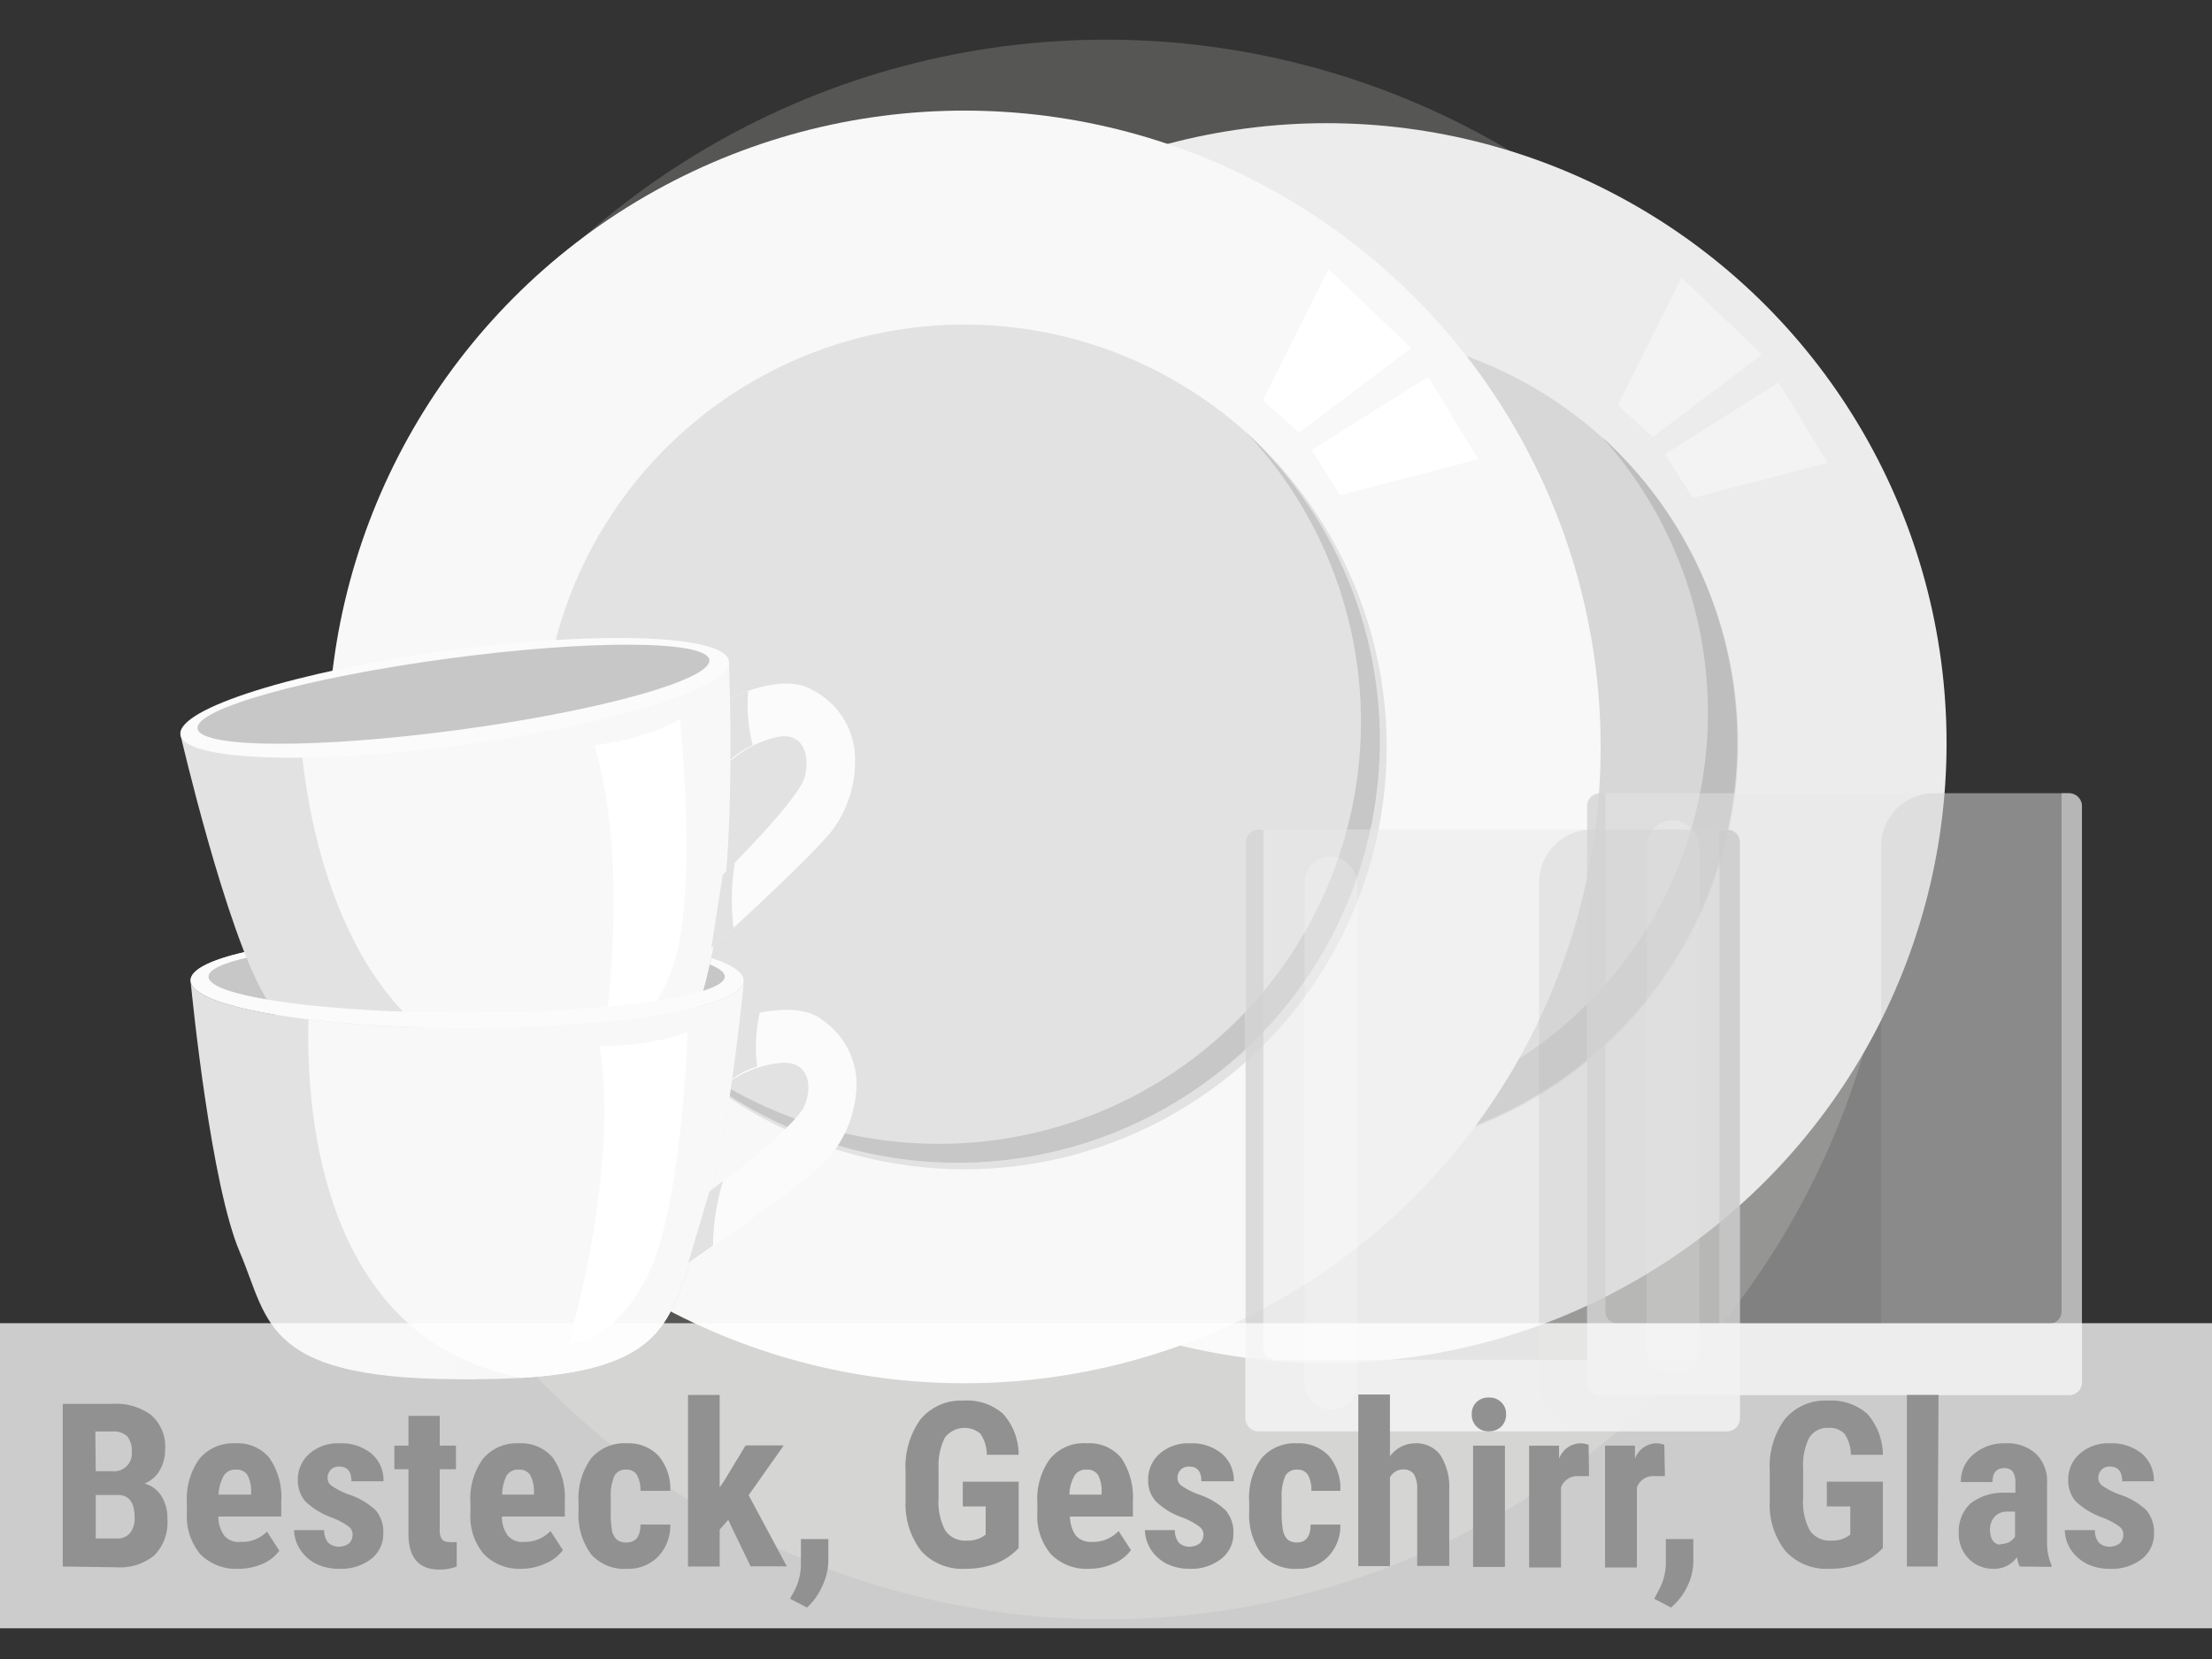 <svg xmlns="http://www.w3.org/2000/svg" viewBox="0 0 116 87"><rect x="0" y="0" width="116" height="87" fill="#333333" stroke="none"/><circle cx="58" cy="43.5" r="41.42" fill="#aeacaa" opacity=".29"/><circle cx="69.57" cy="38.97" r="32.51" fill="#f8f8f8"/><circle cx="69.57" cy="38.97" r="21.58" fill="#e2e2e2"/><path d="M84 22.91a21.58 21.58 0 0 1-30.49 30.47A21.58 21.58 0 1 0 84 22.91Z" fill="#c7c7c7"/><path fill="#fff" d="m86.67 22.91 5.73-4.32-4.22-4.03-3.34 6.69 1.83 1.66zM87.31 23.82l1.47 2.29 7.06-1.84-2.57-4.21-5.96 3.76z"/><circle cx="69.57" cy="38.97" r="32.51" opacity=".05"/><circle cx="50.57" cy="39.17" r="33.37" fill="#f8f8f8"/><circle cx="50.57" cy="39.17" r="22.15" fill="#e2e2e2"/><path d="M65.36 22.68A22.14 22.14 0 0 1 34.09 54a22.14 22.14 0 1 0 31.27-31.32Z" fill="#c7c7c7"/><path fill="#fff" d="M68.12 22.68 74 18.25l-4.33-4.14-3.44 6.87 1.89 1.7zM68.78 23.61l1.5 2.36 7.24-1.89-2.63-4.32-6.11 3.85z"/><path d="M38.43 53.48s3.22-1.17 4.68 0a4.1 4.1 0 0 1 1.81 3.33A6.08 6.08 0 0 1 43.2 61c-1.38 1.33-7.11 5.28-7.11 5.28l1.11-3.74s4.56-3.46 5-4.57.18-2.4-1.34-2.22A5.5 5.5 0 0 0 38 56.93Z" fill="#fbfbfb"/><path d="M24.5 53.91c-7.86 0-14.26-1.08-14.5-2.42.09.95 1.07 10.65 2.57 14.16 1.58 3.68 1.17 6.84 12.4 6.67l-.2-18.41Z" fill="#e2e2e2"/><path d="M39 51.41S38 62 36.44 65.65 35.27 72.49 24 72.32l.23-21.1Z" fill="#dfdfdf"/><path d="M38.43 53.48 38 56.93a4.13 4.13 0 0 1 1.71-1 8 8 0 0 1 .14-2.85 9.39 9.39 0 0 0-1.42.4Z" fill="#e2e2e2"/><ellipse cx="24.5" cy="51.41" rx="14.51" ry="2.5" fill="#dfdfdf"/><ellipse cx="24.47" cy="51.22" rx="13.54" ry="1.89" fill="#c7c7c7"/><path d="M37.92 36.78s3-1.59 4.64-.62a4.12 4.12 0 0 1 2.24 3.06 6.06 6.06 0 0 1-1.16 4.33c-1.19 1.51-6.34 6.18-6.34 6.18l.6-3.85s4.06-4 4.32-5.19-.14-2.4-1.63-2a5.5 5.5 0 0 0-2.67 1.6Z" fill="#fbfbfb"/><path d="M9.46 38.52s2.39 10.32 4.45 13.76 2.07 6.63 13.18 5l-3-20.88Z" fill="#e2e2e2"/><path d="M38.23 34.66s.41 10.58-.66 14.45-.25 6.94-11.41 8.26l-2.57-20.95Z" fill="#dfdfdf"/><path d="M37.92 36.78v3.49a4 4 0 0 1 1.56-1.19 8.15 8.15 0 0 1-.24-2.85 10.74 10.74 0 0 0-1.32.55Z" fill="#e2e2e2"/><path d="M24.05 36.36h-.46l-7 1-.84 1S16.28 55 28.14 56.73l1.23.15c7.79-1.51 7.24-4.33 8.2-7.77 1.07-3.87.66-14.45.66-14.45l-14.18 1.71Z" fill="#f8f8f8"/><path d="m37.9 45.88-.6 3.85 1.17-1.07a11.83 11.83 0 0 1 .07-3.43Z" fill="#e2e2e2"/><ellipse cx="23.84" cy="36.59" rx="14.51" ry="2.5" transform="rotate(-7.64 23.884 36.57)" fill="#fbfbfb"/><ellipse cx="23.78" cy="36.4" rx="13.54" ry="1.89" transform="rotate(-7.64 23.82 36.416)" fill="#c7c7c7"/><path d="M31.17 39.07a12.4 12.4 0 0 0 4.49-1.34s1 9.32-.43 13.11-3.61 3.91-3.61 3.91 1.51-9.17-.45-15.68Z" fill="#fff"/><path d="M37.29 50.23c0 .12 0 .23-.08.34.52.2.8.42.8.65 0 1-6.06 1.89-13.54 1.89s-13.54-.85-13.54-1.89c0-.37.73-.71 2-1l-.12-.29c-1.81.42-2.81.93-2.81 1.48 0 1.38 6.5 2.5 14.51 2.5S39 52.79 39 51.41c0-.41-.61-.83-1.71-1.18Z" fill="#fbfbfb"/><rect x="39.01" y="51.41" transform="rotate(-85.03 39.014 51.417)" fill="#efefef"/><path d="M24.5 53.91a70.11 70.11 0 0 1-8.32-.45c-.12 3.9.31 15.76 9.9 18.48.41.12.81.22 1.21.32 7.91-.46 7.74-3.33 9.15-6.61 1.5-3.51 2.47-13.21 2.57-14.16-.24 1.34-6.64 2.42-14.51 2.42Z" fill="#f8f8f8"/><path d="m37.2 62.49-1.11 3.74s.53-.36 1.3-.91a12.09 12.09 0 0 1 .53-3.39Z" fill="#e2e2e2"/><path d="M31.44 54.84a12.59 12.59 0 0 0 4.62-.72s-.29 9.36-2.17 12.93-4.09 3.39-4.09 3.39 2.71-8.88 1.64-15.6Z" fill="#fff"/><rect x="83.23" y="41.6" width="25.95" height="31.56" rx=".67" fill="#e9e9e9" opacity=".43"/><path d="M108.52 41.6h-.41v27.18a.63.63 0 0 1-.63.63H84.82a.63.63 0 0 1-.63-.63V41.6h-.29a.67.67 0 0 0-.67.67v30.22a.67.67 0 0 0 .67.67h24.62a.67.67 0 0 0 .66-.67V42.27a.67.67 0 0 0-.66-.67Z" fill="#d0d0d0" opacity=".69"/><rect x="86.35" y="43.02" width="2.77" height="29.02" rx="1.38" fill="#fff" opacity=".2"/><path d="M109.18 72.49V42.27a.67.67 0 0 0-.36-.59 2.72 2.72 0 0 0-.63-.08h-6.77a2.78 2.78 0 0 0-2.77 2.77v26a2.78 2.78 0 0 0 2.77 2.77h6.77a3.38 3.38 0 0 0 .63-.07.69.69 0 0 0 .36-.58Z" fill="#b3b3b3" opacity=".2"/><rect x="65.29" y="43.5" width="25.95" height="31.56" rx=".67" fill="#e9e9e9" opacity=".43"/><path d="M90.57 43.5h-.4v27.18a.64.64 0 0 1-.64.63H66.88a.63.63 0 0 1-.63-.63V43.5H66a.67.67 0 0 0-.67.67v30.22a.67.67 0 0 0 .67.67h24.57a.67.67 0 0 0 .67-.67V44.17a.67.67 0 0 0-.67-.67Z" fill="#d0d0d0" opacity=".69"/><rect x="68.41" y="44.92" width="2.77" height="29.02" rx="1.38" fill="#fff" opacity=".2"/><path d="M91.24 74.39V44.17a.66.66 0 0 0-.37-.59 2.59 2.59 0 0 0-.63-.08h-6.76a2.78 2.78 0 0 0-2.77 2.77v26a2.77 2.77 0 0 0 2.77 2.77h6.76a3.2 3.2 0 0 0 .63-.07.68.68 0 0 0 .37-.58Z" fill="#b3b3b3" opacity=".2"/><path fill="#fff" opacity=".75" d="M0 69.39h116v16H0z"/><g fill="#919191"><path d="M3.29 82.15v-8.53h2.64a3.07 3.07 0 0 1 2 .59A2.19 2.19 0 0 1 8.66 76a2.15 2.15 0 0 1-.29 1.12 1.64 1.64 0 0 1-.79.68 1.49 1.49 0 0 1 .89.66 2.23 2.23 0 0 1 .31 1.22 2.46 2.46 0 0 1-.68 1.88 2.84 2.84 0 0 1-2 .63Zm1.73-5h.89a.92.92 0 0 0 1-1 1.18 1.18 0 0 0-.24-.83 1 1 0 0 0-.76-.25H5Zm0 1.25v2.28h1.1a.83.83 0 0 0 .7-.29 1.22 1.22 0 0 0 .24-.81c0-.77-.28-1.16-.83-1.18ZM12.51 82.27a2.64 2.64 0 0 1-2-.76 3.11 3.11 0 0 1-.71-2.18v-.51a3.63 3.63 0 0 1 .65-2.31 2.3 2.3 0 0 1 1.89-.82 2.14 2.14 0 0 1 1.79.77 3.6 3.6 0 0 1 .62 2.26v.81h-3.3a1.7 1.7 0 0 0 .31 1 1 1 0 0 0 .85.33 1.85 1.85 0 0 0 1.39-.54l.65 1a2.14 2.14 0 0 1-.88.69 3.12 3.12 0 0 1-1.26.26Zm-1-3.89h1.66v-.15a1.81 1.81 0 0 0-.19-.87.65.65 0 0 0-.61-.29.68.68 0 0 0-.63.31 2.26 2.26 0 0 0-.28 1ZM18.49 80.45a.5.5 0 0 0-.2-.39 3.66 3.66 0 0 0-.9-.48 3.94 3.94 0 0 1-1.39-.86 1.68 1.68 0 0 1-.38-1.11 1.77 1.77 0 0 1 .6-1.37 2.25 2.25 0 0 1 1.59-.55 2.47 2.47 0 0 1 1.67.54 1.81 1.81 0 0 1 .63 1.45h-1.68c0-.52-.22-.77-.65-.77a.59.59 0 0 0-.43.16.62.62 0 0 0-.17.46.47.47 0 0 0 .19.37 4 4 0 0 0 .88.46 3.76 3.76 0 0 1 1.44.83 1.72 1.72 0 0 1 .41 1.2 1.67 1.67 0 0 1-.63 1.36 2.58 2.58 0 0 1-1.68.52 2.71 2.71 0 0 1-1.23-.27 2.11 2.11 0 0 1-.83-.76 1.92 1.92 0 0 1-.31-1H17a1 1 0 0 0 .2.65.83.83 0 0 0 .63.22c.44-.05.66-.26.66-.66ZM23.06 74.25v1.56h.85v1.24h-.85v3.15a.91.91 0 0 0 .11.52.46.46 0 0 0 .39.14 1.41 1.41 0 0 0 .39 0v1.29a2.45 2.45 0 0 1-.91.16c-1.07 0-1.61-.62-1.62-1.84v-3.42h-.74v-1.24h.74v-1.56ZM27.38 82.27a2.63 2.63 0 0 1-2-.76 3.06 3.06 0 0 1-.71-2.18v-.51a3.57 3.57 0 0 1 .65-2.31 2.3 2.3 0 0 1 1.88-.82 2.15 2.15 0 0 1 1.8.77 3.67 3.67 0 0 1 .62 2.26v.81h-3.3a1.64 1.64 0 0 0 .31 1 1 1 0 0 0 .85.33 1.87 1.87 0 0 0 1.39-.57l.65 1a2.18 2.18 0 0 1-.89.69 3.05 3.05 0 0 1-1.25.29Zm-1-3.89H28v-.15a1.81 1.81 0 0 0-.19-.87.66.66 0 0 0-.61-.29.68.68 0 0 0-.63.31 2.13 2.13 0 0 0-.23 1ZM32.85 80.89c.49 0 .73-.31.74-.94h1.56a2.33 2.33 0 0 1-.64 1.68 2.16 2.16 0 0 1-1.62.64 2.33 2.33 0 0 1-1.89-.76 3.47 3.47 0 0 1-.66-2.25v-.5a3.56 3.56 0 0 1 .66-2.28 2.28 2.28 0 0 1 1.88-.79 2.15 2.15 0 0 1 1.65.65 2.67 2.67 0 0 1 .62 1.84h-1.56a1.75 1.75 0 0 0-.18-.82.6.6 0 0 0-.56-.29.65.65 0 0 0-.62.31 2.55 2.55 0 0 0-.2 1.19v.65a5.41 5.41 0 0 0 .07 1.08.9.9 0 0 0 .26.45.77.77 0 0 0 .49.14ZM38.19 79.71l-.45.5v1.94h-1.66v-9h1.66V78l.21-.3 1.15-1.9h2l-1.84 2.61 2 3.73h-1.9ZM42.32 84.3l-.89-.46.23-.42A3 3 0 0 0 42 82v-1.29h1.44v1.18a3.22 3.22 0 0 1-.32 1.29 3.37 3.37 0 0 1-.8 1.12ZM53.42 81.18a3.25 3.25 0 0 1-1.22.82 4.5 4.5 0 0 1-1.59.27 2.92 2.92 0 0 1-2.28-.91 4 4 0 0 1-.84-2.65v-1.54a4.26 4.26 0 0 1 .77-2.72 2.74 2.74 0 0 1 2.25-1 2.86 2.86 0 0 1 2.09.69 3.22 3.22 0 0 1 .82 2.15h-1.67a2 2 0 0 0-.34-1.11 1.3 1.3 0 0 0-1.86.21 3.27 3.27 0 0 0-.33 1.62v1.55a3.22 3.22 0 0 0 .35 1.7 1.26 1.26 0 0 0 1.14.53 1.48 1.48 0 0 0 .83-.21l.15-.1V79h-1.2v-1.3h2.93ZM57.12 82.27a2.61 2.61 0 0 1-2-.76 3.07 3.07 0 0 1-.72-2.18v-.51a3.57 3.57 0 0 1 .66-2.31 2.28 2.28 0 0 1 1.94-.82 2.15 2.15 0 0 1 1.8.77 3.67 3.67 0 0 1 .61 2.26v.81h-3.3a1.77 1.77 0 0 0 .31 1 1.06 1.06 0 0 0 .85.33 1.85 1.85 0 0 0 1.39-.57l.65 1a2.08 2.08 0 0 1-.88.69 3.12 3.12 0 0 1-1.31.29Zm-1-3.89h1.65v-.15a1.82 1.82 0 0 0-.18-.87.66.66 0 0 0-.61-.29.68.68 0 0 0-.63.31 2.13 2.13 0 0 0-.27 1ZM63.11 80.45a.51.51 0 0 0-.21-.39 3.74 3.74 0 0 0-.89-.48 3.76 3.76 0 0 1-1.41-.86 1.64 1.64 0 0 1-.39-1.11 1.77 1.77 0 0 1 .6-1.37 2.25 2.25 0 0 1 1.59-.55 2.45 2.45 0 0 1 1.67.54 1.81 1.81 0 0 1 .63 1.45H63c0-.52-.21-.77-.64-.77a.61.61 0 0 0-.44.16.62.62 0 0 0-.17.46.5.5 0 0 0 .19.37 4.12 4.12 0 0 0 .89.46 3.78 3.78 0 0 1 1.43.83 1.72 1.72 0 0 1 .42 1.2 1.65 1.65 0 0 1-.64 1.36 2.56 2.56 0 0 1-1.68.52 2.71 2.71 0 0 1-1.19-.27 2.18 2.18 0 0 1-.83-.76 2 2 0 0 1-.3-1h1.57a1.07 1.07 0 0 0 .2.65.83.83 0 0 0 .63.22c.44-.05.67-.26.67-.66ZM68 80.89c.48 0 .73-.31.73-.94h1.56a2.33 2.33 0 0 1-.64 1.68 2.14 2.14 0 0 1-1.61.64 2.33 2.33 0 0 1-1.87-.76 3.47 3.47 0 0 1-.66-2.25v-.5a3.5 3.5 0 0 1 .64-2.28 2.28 2.28 0 0 1 1.87-.79 2.18 2.18 0 0 1 1.66.65 2.66 2.66 0 0 1 .61 1.84h-1.52a1.64 1.64 0 0 0-.17-.82.62.62 0 0 0-.57-.29.68.68 0 0 0-.62.31 2.69 2.69 0 0 0-.2 1.19v.65a5.22 5.22 0 0 0 .08 1.08.89.89 0 0 0 .25.45.82.82 0 0 0 .46.14ZM72.89 76.37a1.64 1.64 0 0 1 1.32-.68 1.55 1.55 0 0 1 1.32.61 3.12 3.12 0 0 1 .47 1.82v4h-1.68v-4a1.53 1.53 0 0 0-.17-.81.65.65 0 0 0-.56-.25.77.77 0 0 0-.7.42v4.65h-1.66v-9h1.66ZM77.18 74.17a.85.85 0 0 1 .24-.63.87.87 0 0 1 .66-.25.85.85 0 0 1 .65.25.82.82 0 0 1 .25.63.87.87 0 0 1-.24.63.9.9 0 0 1-.66.26.86.86 0 0 1-.9-.89Zm1.74 8h-1.67v-6.36h1.67ZM83.33 77.41h-.55a.9.9 0 0 0-.92.6v4.19h-1.67v-6.39h1.57v.69a1.22 1.22 0 0 1 1.09-.81 1.19 1.19 0 0 1 .46.08ZM87.31 77.41h-.55a.9.9 0 0 0-.92.6v4.19h-1.67v-6.39h1.57v.69a1.21 1.21 0 0 1 1.09-.81 1.13 1.13 0 0 1 .45.08ZM87.63 84.3l-.88-.46.22-.42a3 3 0 0 0 .39-1.42v-1.29h1.44v1.18a3 3 0 0 1-.31 1.29 3.27 3.27 0 0 1-.86 1.12ZM98.74 81.18a3.25 3.25 0 0 1-1.22.82 4.54 4.54 0 0 1-1.59.27 2.92 2.92 0 0 1-2.28-.91 3.88 3.88 0 0 1-.84-2.65v-1.54a4.2 4.2 0 0 1 .77-2.72 2.73 2.73 0 0 1 2.25-1 2.88 2.88 0 0 1 2.09.69 3.28 3.28 0 0 1 .82 2.15h-1.68a1.91 1.91 0 0 0-.34-1.11 1.08 1.08 0 0 0-.84-.3 1.12 1.12 0 0 0-1 .51 3.18 3.18 0 0 0-.32 1.62v1.55a3.13 3.13 0 0 0 .35 1.7 1.26 1.26 0 0 0 1.14.53 1.48 1.48 0 0 0 .83-.21l.15-.1V79H95.8v-1.3h2.94ZM101.61 82.15H100v-9h1.66ZM105.91 82.15a2.35 2.35 0 0 1-.14-.49 1.44 1.44 0 0 1-1.21.61 1.79 1.79 0 0 1-1.32-.53 1.85 1.85 0 0 1-.52-1.36 2 2 0 0 1 .63-1.55 2.83 2.83 0 0 1 1.83-.55h.51v-.51a1 1 0 0 0-.15-.61.55.55 0 0 0-.43-.17c-.41 0-.62.24-.62.73h-1.66a1.83 1.83 0 0 1 .66-1.45 2.43 2.43 0 0 1 1.67-.58 2.22 2.22 0 0 1 1.61.55 2 2 0 0 1 .58 1.55v3a3 3 0 0 0 .23 1.28v.1Zm-1-1.18a1 1 0 0 0 .47-.11 1 1 0 0 0 .29-.27v-1.32h-.4a.87.87 0 0 0-.67.27 1 1 0 0 0-.24.72c.02.47.2.74.57.74ZM111.35 80.45a.5.5 0 0 0-.2-.39 3.66 3.66 0 0 0-.9-.48 3.94 3.94 0 0 1-1.41-.86 1.68 1.68 0 0 1-.38-1.11 1.77 1.77 0 0 1 .6-1.37 2.25 2.25 0 0 1 1.59-.55 2.47 2.47 0 0 1 1.67.54 1.81 1.81 0 0 1 .63 1.45h-1.66c0-.52-.22-.77-.65-.77a.59.59 0 0 0-.43.16.62.62 0 0 0-.17.46.47.47 0 0 0 .19.37 4 4 0 0 0 .88.46 3.76 3.76 0 0 1 1.44.83 1.76 1.76 0 0 1 .41 1.2 1.67 1.67 0 0 1-.63 1.36 2.58 2.58 0 0 1-1.68.52 2.68 2.68 0 0 1-1.23-.27 2.21 2.21 0 0 1-.84-.76 2 2 0 0 1-.3-1h1.58a1 1 0 0 0 .2.65.83.83 0 0 0 .63.22c.44-.05.66-.26.66-.66Z"/></g></svg>